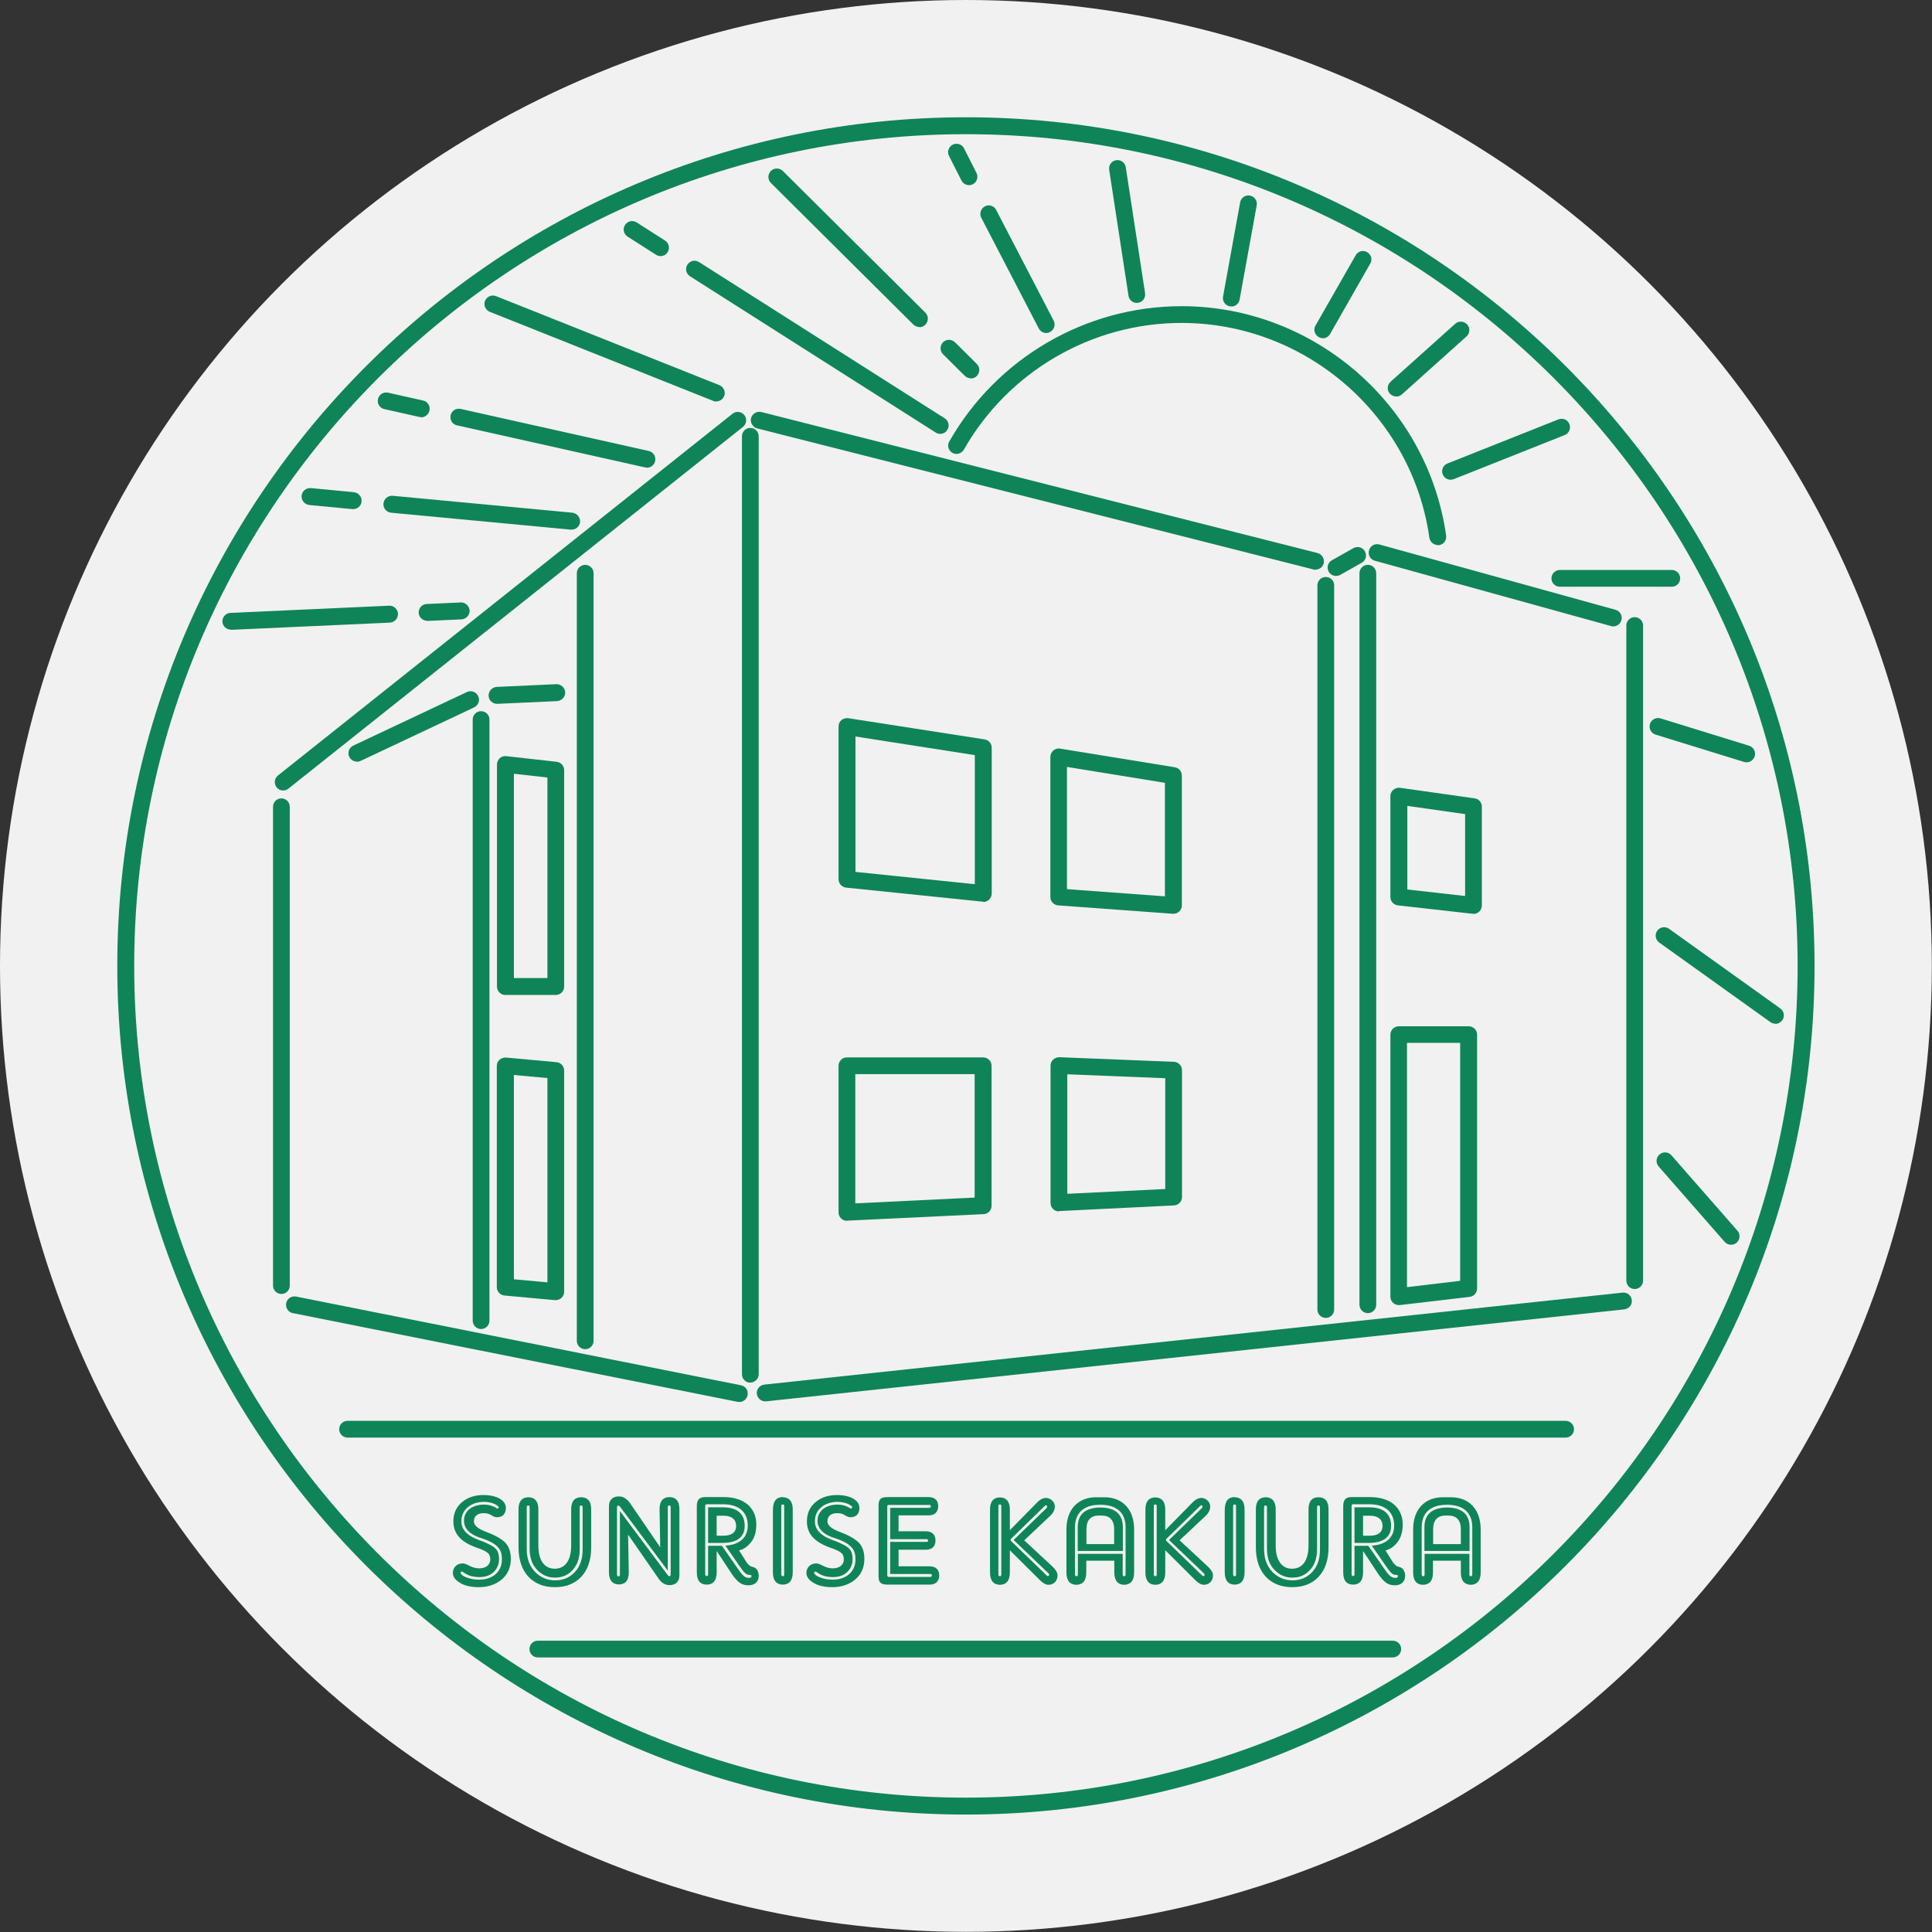 <svg xmlns="http://www.w3.org/2000/svg" id="_&#x30EC;&#x30A4;&#x30E4;&#x30FC;_2" data-name="&#x30EC;&#x30A4;&#x30E4;&#x30FC; 2" viewBox="0 0 113.01 113.01"><rect x="0" y="0" width="113.01" height="113.01" fill="#333333" stroke="none"/><defs><style>      .cls-1 {        fill: none;        opacity: .93;      }      .cls-2 {        fill: #fff;      }      .cls-3 {        fill: #0f8458;      }    </style></defs><g id="_&#x30EC;&#x30A4;&#x30E4;&#x30FC;1" data-name="&#x30EC;&#x30A4;&#x30E4;&#x30FC;1"><g class="cls-1"><circle class="cls-2" cx="56.5" cy="56.5" r="56.5"></circle></g><g><path class="cls-3" d="m91.58,84.09H20.33c-.27,0-.49-.22-.49-.49s.22-.49.49-.49h71.25c.27,0,.49.22.49.49s-.22.49-.49.49"></path><path class="cls-3" d="m81.48,96.95H31.46c-.27,0-.49-.22-.49-.49s.22-.49.49-.49h50.01c.27,0,.49.22.49.49s-.22.49-.49.49"></path><path class="cls-3" d="m95.62,75.4c-.27,0-.49-.22-.49-.49v-38.32c0-.27.22-.49.49-.49s.49.22.49.49v38.32c0,.27-.22.49-.49.49"></path><path class="cls-3" d="m44.76,81.97c-.25,0-.46-.19-.49-.44-.03-.27.17-.51.44-.54l50.2-5.38c.27-.03.51.17.54.44.03.27-.17.51-.44.54l-50.2,5.38s-.04,0-.05,0"></path><path class="cls-3" d="m94.36,36.64s-.09,0-.13-.02l-13.81-3.82c-.26-.07-.42-.34-.34-.61.07-.26.34-.42.61-.34l13.81,3.82c.26.07.42.34.34.61-.06.22-.26.36-.47.36"></path><path class="cls-3" d="m78.15,33.69c-.17,0-.34-.09-.43-.25-.13-.24-.05-.54.19-.67l1.26-.71c.24-.13.54-.05.67.19.13.24.05.54-.19.67l-1.26.71c-.08.04-.16.06-.24.06"></path><path class="cls-3" d="m76.95,33.33s-.08,0-.12-.02l-32.54-8.25c-.26-.07-.42-.34-.36-.6.07-.26.34-.42.6-.36l32.54,8.25c.26.07.42.34.36.6-.06.22-.26.37-.48.37"></path><path class="cls-3" d="m80.01,76.81c-.27,0-.49-.22-.49-.49v-42.79c0-.27.22-.49.49-.49s.49.22.49.49v42.79c0,.27-.22.49-.49.49"></path><path class="cls-3" d="m43.89,80.88c-.27,0-.49-.22-.49-.49V25.52c0-.27.22-.49.49-.49s.49.22.49.49v54.86c0,.27-.22.49-.49.49"></path><path class="cls-3" d="m77.55,77.09c-.27,0-.49-.22-.49-.49v-42.36c0-.27.22-.49.49-.49s.49.22.49.49v42.36c0,.27-.22.49-.49.49"></path><path class="cls-3" d="m16.57,46.24c-.15,0-.29-.06-.39-.19-.17-.21-.13-.52.08-.69l26.59-21.16c.21-.17.52-.13.69.08.17.21.13.52-.08.69l-26.59,21.16c-.09.07-.2.11-.31.11"></path><path class="cls-3" d="m16.46,75.69c-.27,0-.49-.22-.49-.49v-28.01c0-.27.22-.49.49-.49s.49.22.49.49v28.01c0,.27-.22.49-.49.49"></path><path class="cls-3" d="m43.25,82s-.06,0-.1,0l-26.02-5.19c-.27-.05-.44-.31-.39-.58.05-.27.31-.44.58-.39l26.02,5.19c.27.05.44.31.39.58-.05.23-.25.4-.48.4"></path><path class="cls-3" d="m34.23,78.92c-.27,0-.49-.22-.49-.49v-44.9c0-.27.22-.49.49-.49s.49.22.49.49v44.9c0,.27-.22.49-.49.49"></path><path class="cls-3" d="m20.88,44.55c-.18,0-.36-.1-.45-.28-.12-.25-.01-.54.24-.66l6.64-3.13c.25-.12.54-.01.66.24.12.25.01.54-.24.66l-6.64,3.13c-.07.03-.14.05-.21.05"></path><path class="cls-3" d="m29.07,41.17c-.26,0-.48-.21-.49-.47-.01-.27.2-.5.47-.52l3.49-.16c.27-.01.5.2.52.47.01.27-.2.5-.47.52l-3.49.16s-.02,0-.02,0"></path><path class="cls-3" d="m28.14,77.74c-.27,0-.49-.22-.49-.49v-35.16c0-.27.22-.49.49-.49s.49.22.49.49v35.16c0,.27-.22.49-.49.49"></path><path class="cls-3" d="m32.51,58.2h-2.95c-.27,0-.49-.22-.49-.49v-12.99c0-.14.06-.27.16-.37.1-.09.24-.14.38-.12l2.95.33c.25.03.44.24.44.49v12.66c0,.27-.22.49-.49.49m-2.45-.99h1.96v-11.73l-1.96-.22v11.95Z"></path><path class="cls-3" d="m32.51,76.05s-.03,0-.05,0l-2.95-.27c-.25-.02-.45-.24-.45-.49v-12.94c0-.14.06-.27.16-.36.1-.09.24-.14.38-.13l2.95.27c.25.02.45.24.45.49v12.94c0,.14-.06.27-.16.36-.09.08-.21.13-.33.13m-2.45-1.22l1.96.18v-11.95l-1.96-.18v11.95Z"></path><path class="cls-3" d="m86.2,53.45s-.04,0-.06,0l-4.37-.49c-.25-.03-.44-.24-.44-.49v-5.9c0-.14.06-.28.17-.37.11-.09.25-.14.39-.12l4.37.62c.24.03.42.24.42.49v5.77c0,.14-.06.27-.16.37-.09.08-.21.13-.33.13m-3.87-1.43l3.38.38v-4.79l-3.38-.48v4.89Z"></path><path class="cls-3" d="m81.83,76.34c-.12,0-.24-.04-.33-.12-.11-.09-.17-.23-.17-.37v-15.33c0-.27.22-.49.49-.49h4.09c.27,0,.49.22.49.49v14.85c0,.25-.19.46-.44.49l-4.09.48s-.04,0-.06,0m.49-15.33v14.28l3.11-.37v-13.92h-3.11Z"></path><path class="cls-3" d="m57.51,52.74s-.03,0-.05,0l-7.97-.82c-.25-.03-.44-.24-.44-.49v-8.94c0-.14.06-.28.17-.37.11-.09.26-.13.4-.11l7.97,1.24c.24.04.42.24.42.49v8.52c0,.14-.06.27-.16.37-.09.08-.21.13-.33.13m-7.48-1.76l6.98.72v-7.55l-6.98-1.09v7.92Z"></path><path class="cls-3" d="m68.65,53.45s-.02,0-.04,0l-6.71-.49c-.26-.02-.46-.23-.46-.49v-8.19c0-.14.06-.28.17-.38.11-.09.25-.14.4-.11l6.71,1.09c.24.04.41.24.41.49v7.59c0,.14-.06.27-.16.36-.09.09-.21.13-.34.13m-6.22-1.44l5.73.42v-6.64l-5.73-.93v7.15Z"></path><path class="cls-3" d="m49.54,71.41c-.13,0-.25-.05-.34-.14-.1-.09-.15-.22-.15-.36v-8.57c0-.27.22-.49.49-.49h7.97c.27,0,.49.22.49.49v8.19c0,.26-.21.48-.47.49l-7.97.38s-.02,0-.02,0m.49-8.57v7.56l6.98-.34v-7.22h-6.98Z"></path><path class="cls-3" d="m61.94,70.86c-.13,0-.25-.05-.34-.14-.1-.09-.15-.22-.15-.36v-8.02c0-.13.05-.26.15-.36.1-.09.23-.14.36-.14l6.71.27c.26.01.47.23.47.49v7.42c0,.26-.21.48-.47.49l-6.71.33s-.02,0-.02,0m.49-8v6.99l5.73-.28v-6.48l-5.73-.23Z"></path><path class="cls-3" d="m84.1,31.88c-.24,0-.45-.18-.49-.42-1.01-7.17-7.24-12.57-14.5-12.57-5.25,0-10.13,2.84-12.73,7.41-.14.24-.44.32-.67.19-.24-.14-.32-.44-.18-.67,2.78-4.88,7.98-7.91,13.59-7.91,7.74,0,14.39,5.77,15.47,13.42.04.27-.15.52-.42.56-.02,0-.05,0-.07,0"></path><path class="cls-3" d="m84.85,28.06c-.2,0-.38-.12-.46-.31-.1-.25.02-.54.28-.64l6.49-2.58c.25-.1.54.02.64.28.1.25-.02.54-.28.64l-6.49,2.58c-.06.02-.12.03-.18.03"></path><path class="cls-3" d="m81.67,23.19c-.14,0-.27-.06-.37-.16-.18-.2-.17-.51.04-.7l3.78-3.39c.2-.18.51-.17.7.04.18.2.17.52-.04.7l-3.78,3.39c-.09.08-.21.13-.33.13"></path><path class="cls-3" d="m77.37,19.78c-.08,0-.17-.02-.24-.07-.24-.14-.32-.44-.18-.67l2.35-4.11c.14-.24.44-.32.67-.18.24.14.32.44.18.67l-2.35,4.12c-.09.16-.26.25-.43.25"></path><path class="cls-3" d="m72.03,17.92s-.06,0-.09,0c-.27-.05-.45-.31-.4-.57l1-5.51c.05-.27.3-.45.57-.4.27.05.45.31.4.57l-1,5.51c-.04.24-.25.41-.48.41"></path><path class="cls-3" d="m66.5,17.72c-.24,0-.45-.17-.49-.42l-1.13-7.37c-.04-.27.14-.52.41-.56.27-.04.52.14.56.41l1.13,7.37c.04.27-.14.52-.41.56-.03,0-.05,0-.08,0"></path><path class="cls-3" d="m97.79,34.32h-6.55c-.27,0-.49-.22-.49-.49s.22-.49.49-.49h6.55c.27,0,.49.22.49.49s-.22.49-.49.49"></path><path class="cls-3" d="m102.17,44.59s-.1,0-.15-.02l-5.18-1.6c-.26-.08-.41-.36-.33-.62.08-.26.36-.41.62-.33l5.18,1.6c.26.08.41.36.33.62-.07.21-.26.35-.47.35"></path><path class="cls-3" d="m103.85,59.88c-.1,0-.2-.03-.29-.09l-6.51-4.66c-.22-.16-.27-.47-.11-.69.16-.22.47-.27.69-.11l6.51,4.66c.22.16.27.47.11.69-.1.13-.25.21-.4.21"></path><path class="cls-3" d="m61.2,19.48c-.18,0-.35-.1-.44-.27l-3.36-6.47c-.13-.24-.03-.54.21-.67.24-.13.54-.03.66.21l3.36,6.47c.13.24.03.54-.21.67-.07.04-.15.06-.23.06"></path><path class="cls-3" d="m56.68,10.83c-.18,0-.35-.1-.44-.27l-.73-1.44c-.12-.24-.02-.54.22-.66.24-.12.54-.02.66.22l.73,1.44c.12.24.02.54-.22.66-.07.04-.15.05-.22.05"></path><path class="cls-3" d="m56.79,22.13c-.13,0-.25-.05-.35-.14l-1.28-1.27c-.19-.19-.19-.5,0-.7.19-.19.5-.19.7,0l1.28,1.27c.19.19.19.5,0,.7-.1.1-.22.15-.35.15"></path><path class="cls-3" d="m53.78,19.13c-.13,0-.25-.05-.35-.14l-8.34-8.29c-.19-.19-.19-.5,0-.7.19-.19.5-.19.7,0l8.34,8.29c.19.19.19.5,0,.7-.1.1-.22.15-.35.15"></path><path class="cls-3" d="m54.99,25.38c-.09,0-.18-.03-.26-.08l-14.37-9.14c-.23-.15-.3-.45-.15-.68.15-.23.45-.3.68-.15l14.37,9.14c.23.15.3.45.15.68-.09.15-.25.23-.42.23"></path><path class="cls-3" d="m38.63,14.98c-.09,0-.18-.03-.26-.08l-1.66-1.06c-.23-.15-.3-.45-.15-.68.15-.23.45-.3.68-.15l1.66,1.06c.23.15.3.45.15.68-.09.15-.25.23-.42.23"></path><path class="cls-3" d="m41.9,23.49c-.06,0-.12-.01-.18-.04l-13.07-5.21c-.25-.1-.38-.39-.28-.64.1-.25.39-.38.64-.28l13.07,5.21c.25.1.38.39.28.64-.08.19-.26.31-.46.31"></path><path class="cls-3" d="m37.84,27.35s-.07,0-.11-.01l-11-2.46c-.27-.06-.43-.32-.37-.59.06-.27.32-.43.59-.37l11,2.46c.27.06.43.32.37.59-.05.23-.25.39-.48.39"></path><path class="cls-3" d="m24.64,24.4s-.07,0-.11-.01l-2.05-.46c-.27-.06-.43-.32-.37-.59.06-.27.33-.43.59-.37l2.05.46c.27.06.43.32.37.59-.05.23-.26.39-.48.39"></path><path class="cls-3" d="m33.43,30.98s-.03,0-.05,0l-10.51-.99c-.27-.03-.47-.27-.44-.54.03-.27.26-.47.54-.45l10.51.99c.27.03.47.27.45.54-.02.26-.24.45-.49.45"></path><path class="cls-3" d="m20.66,29.78s-.03,0-.05,0l-2.52-.24c-.27-.03-.47-.27-.45-.54.03-.27.26-.47.54-.45l2.52.24c.27.03.47.27.45.54-.02.26-.24.45-.49.45"></path><path class="cls-3" d="m24.98,36.31c-.26,0-.48-.21-.49-.47-.01-.27.2-.5.47-.51l1.99-.09c.26-.02.5.2.52.47.01.27-.2.5-.47.52l-1.99.09s-.01,0-.02,0"></path><path class="cls-3" d="m13.5,36.83c-.26,0-.48-.21-.49-.47-.01-.27.2-.5.47-.51l9.28-.42c.27-.02.5.2.52.47.01.27-.2.5-.47.52l-9.28.42s-.01,0-.02,0"></path><path class="cls-3" d="m101.25,72.81c-.14,0-.27-.06-.37-.17l-3.86-4.41c-.18-.21-.16-.52.05-.7.21-.18.52-.16.7.05l3.86,4.41c.18.21.16.52-.05.7-.09.08-.21.12-.32.12"></path><path class="cls-3" d="m56.5,106.14c-27.37,0-49.64-22.27-49.64-49.64S29.13,6.86,56.5,6.86s49.64,22.27,49.64,49.64-22.27,49.64-49.64,49.64m0-98.29C29.68,7.85,7.85,29.68,7.85,56.5s21.83,48.65,48.65,48.65,48.65-21.83,48.65-48.65S83.33,7.85,56.5,7.85"></path><path class="cls-3" d="m28.68,91.22c0-.18-.06-.32-.17-.4-.11-.09-.32-.19-.65-.3-.88-.32-1.34-.78-1.34-1.53,0-.47.17-.84.5-1.12.33-.28.75-.42,1.25-.42.81,0,1.32.32,1.32.75,0,.35-.19.55-.52.55-.09,0-.21-.04-.33-.12-.12-.08-.27-.12-.45-.12-.35,0-.57.17-.57.48,0,.23.23.43.68.6.54.2.91.41,1.14.63.22.22.34.54.34.96,0,.51-.18.91-.53,1.21-.35.29-.8.45-1.34.45-.45,0-.82-.08-1.1-.25-.28-.17-.42-.36-.42-.58,0-.32.23-.56.58-.56.09,0,.23.05.41.15.18.09.37.14.55.14.42,0,.65-.23.65-.52m.5-3.05c0-.08-.34-.32-.88-.32-.71,0-1.31.43-1.31,1.11-.04.81.96,1.1,1.24,1.2.1.04.22.09.37.17.15.07.27.14.35.22.17.14.24.34.24.68h0c0,.29-.14.58-.34.75-.19.17-.45.27-.81.27-.27,0-.54-.04-.79-.19-.12-.06-.17-.12-.19-.12-.06-.03-.12,0-.12.06,0,.06.09.15.23.22.19.09.47.18.88.18.71,0,1.31-.42,1.31-1.18,0-.5-.14-.88-1.12-1.22-.73-.21-1.09-.56-1.1-1.04,0-.62.54-.95,1.17-.95.26,0,.49.06.7.19.04.03.06.04.09.04.04,0,.06-.03.06-.08"></path><path class="cls-3" d="m34,87.58c.35,0,.58.21.58.7v2.22c0,.74-.19,1.32-.58,1.73-.38.41-.9.61-1.54.61s-1.16-.2-1.55-.61c-.38-.41-.58-.99-.58-1.73v-2.22c0-.5.24-.7.58-.7s.58.21.58.7v2.12c0,.9.37,1.36.96,1.36s.96-.46.96-1.36v-2.12c0-.5.24-.7.58-.7m-1.52,4.86c.47,0,.85-.16,1.15-.48.31-.32.46-.77.46-1.34v-2.45c0-.06-.03-.11-.09-.11s-.08.04-.08.11v2.45c0,.52-.14.92-.42,1.22-.27.3-.61.44-1.02.44s-.75-.14-1.04-.44c-.3-.3-.44-.7-.45-1.22v-2.45c0-.06-.02-.11-.08-.11s-.09.04-.09.11v2.45c0,.55.17,1,.49,1.33.32.32.71.49,1.16.49"></path><path class="cls-3" d="m36.74,89.79l.04,2.19c0,.5-.24.7-.58.7s-.58-.21-.58-.7v-3.88c0-.35.21-.57.58-.57.24,0,.46.13.65.39l1.77,2.59-.04-2.24c0-.5.24-.7.58-.7s.58.21.58.7v3.88c0,.35-.21.57-.58.57-.25,0-.47-.13-.65-.4l-1.76-2.54Zm-.47-1.39l2.8,3.75s.04.05.09.05.07-.04.07-.11v-3.92c0-.06-.02-.11-.08-.11s-.09.04-.09.11v3.7l-2.8-3.75s-.05-.06-.09-.05c-.06,0-.08.04-.08.07v3.96c0,.06.03.11.09.11s.08-.04.08-.11v-3.69Z"></path><path class="cls-3" d="m41.92,90.74v1.24c0,.51-.24.71-.58.71s-.58-.19-.58-.71v-3.88c0-.4.17-.53.49-.53h1.08c1.22,0,1.91.65,1.91,1.6,0,.42-.1.78-.31,1.04-.2.26-.44.42-.7.48l.38.6c.12.21.24.32.37.35.12.03.21.07.27.14.09.11.14.25.13.42,0,.16-.06.28-.14.36-.09.1-.23.16-.42.17-.39,0-.61-.1-.99-.63l-.89-1.35Zm-.5-.32h.81l.88,1.27c.24.35.36.5.5.56.16.08.35.06.35-.05,0-.08-.06-.08-.14-.08-.18,0-.3-.14-.58-.54l-.81-1.17c.84-.05,1.31-.48,1.31-1.17,0-.81-.54-1.25-1.45-1.25h-.95c-.06,0-.09.04-.09.1v3.99c0,.07.03.11.09.11.05,0,.08-.04.08-.11v-1.68Zm0-.17v-2.08h.87c.83,0,1.27.38,1.27,1.08,0,.6-.37.99-1.27,1h-.87Zm.5-.42h.4c.48,0,.74-.21.74-.56,0-.4-.27-.61-.73-.61h-.41v1.17Z"></path><path class="cls-3" d="m45.79,87.58c.34,0,.58.21.58.7v3.7c0,.5-.24.71-.58.71s-.58-.21-.58-.71v-3.64c0-.58.24-.77.58-.77m0,4.63c.06,0,.08-.04.08-.11v-3.99c0-.06-.02-.1-.08-.1s-.09.04-.09.1v3.99c0,.06.03.11.09.11"></path><path class="cls-3" d="m49.36,91.22c0-.18-.06-.32-.17-.4-.11-.09-.32-.19-.65-.3-.88-.32-1.34-.78-1.34-1.53,0-.47.17-.84.5-1.12.33-.28.75-.42,1.25-.42.81,0,1.32.32,1.32.75,0,.35-.19.55-.52.55-.09,0-.21-.04-.33-.12-.12-.08-.27-.12-.45-.12-.35,0-.57.17-.57.48,0,.23.23.43.68.6.54.2.91.41,1.14.63.22.22.34.54.34.96,0,.51-.18.91-.53,1.21-.35.29-.8.45-1.34.45-.45,0-.82-.08-1.1-.25-.28-.17-.42-.36-.42-.58,0-.32.23-.56.58-.56.09,0,.23.05.41.15.18.09.37.14.55.14.42,0,.65-.23.65-.52m.5-3.05c0-.08-.34-.32-.88-.32-.71,0-1.31.43-1.31,1.11-.04.81.96,1.1,1.24,1.2.1.04.22.09.37.17.15.07.27.14.35.22.17.14.24.34.24.68h0c0,.29-.14.58-.34.75-.19.17-.45.27-.81.27-.27,0-.54-.04-.79-.19-.12-.06-.17-.12-.19-.12-.06-.03-.12,0-.12.06,0,.06.09.15.23.22.19.09.47.18.88.18.71,0,1.31-.42,1.31-1.18,0-.5-.14-.88-1.12-1.22-.73-.21-1.09-.56-1.1-1.04,0-.62.54-.95,1.17-.95.26,0,.49.06.7.19.04.03.06.04.09.04.04,0,.06-.03.06-.08"></path><path class="cls-3" d="m52.55,91.62h1.83c.35,0,.56.19.56.53s-.21.54-.56.54h-2.43c-.4,0-.56-.09-.56-.49v-4.14c0-.4.16-.49.56-.49h2.37c.35,0,.56.19.56.53s-.21.54-.56.54h-1.76v.93h1.6c.35,0,.56.19.56.54s-.21.54-.56.54h-1.6v.96Zm-.48.45v-1.88h2.12c.06,0,.1-.02.1-.07,0-.06-.04-.09-.1-.09h-2.12v-1.83h2.29c.06,0,.09-.04.09-.09,0-.06-.04-.08-.09-.08h-2.37s-.05,0-.06.01c-.02.01-.03.04-.03.06v4.04c0,.06.03.1.09.1h2.42c.06,0,.1-.03.1-.09,0-.05-.04-.08-.1-.08h-2.35Z"></path><path class="cls-3" d="m59.07,90.68v1.31c0,.5-.24.71-.58.71s-.58-.21-.58-.71v-3.7c0-.5.24-.7.58-.7s.58.21.58.7v1.22l1.56-1.59c.34-.37.65-.36.88-.18.23.18.29.55-.04.89l-1.56,1.47,1.67,1.55c.19.18.28.35.28.5s-.05.28-.14.39c-.11.11-.24.16-.39.16s-.32-.09-.5-.27l-1.76-1.75Zm-.58,1.52c.06,0,.08-.04.08-.11v-3.99c0-.06-.02-.1-.08-.1s-.09.04-.09.1v3.99c0,.06.03.11.09.11m.8-2.12l1.94-1.88s.04-.09,0-.13c-.04-.04-.08-.02-.14.04l-1.96,1.91s-.02.04-.02.06.01.05.04.07l2.06,1.99c.09.12.23,0,.12-.11l-2.04-1.95Z"></path><path class="cls-3" d="m63.54,91.29v.7c0,.5-.24.71-.58.71s-.58-.21-.58-.71v-2.53c0-1.16.67-1.88,1.74-1.88h.48c1.07,0,1.74.72,1.74,1.88v2.53c0,.5-.25.71-.58.71s-.58-.21-.58-.71v-.7h-1.63Zm-.5-.4h2.63v1.2c0,.06.02.11.08.11s.09-.04.09-.11v-2.75c0-.84-.5-1.32-1.48-1.32s-1.48.48-1.48,1.32v2.75c0,.06.03.11.09.11s.08-.04.08-.11v-1.2Zm0-.17v-1.39c0-.73.42-1.14,1.32-1.15.9,0,1.32.42,1.32,1.15v1.39h-2.63Zm.5-.4h1.63v-.87c0-.55-.27-.8-.73-.8h-.16c-.46,0-.73.25-.73.8v.87Z"></path><path class="cls-3" d="m68.16,90.68v1.31c0,.5-.24.71-.58.71s-.58-.21-.58-.71v-3.7c0-.5.24-.7.58-.7s.58.21.58.7v1.22l1.56-1.59c.34-.37.65-.36.88-.18.23.18.29.55-.04.89l-1.56,1.47,1.67,1.55c.19.18.28.35.28.5s-.05.28-.14.39c-.11.11-.24.16-.39.16s-.32-.09-.5-.27l-1.76-1.75Zm-.58,1.52c.06,0,.08-.04.08-.11v-3.99c0-.06-.02-.1-.08-.1s-.09.04-.09.1v3.99c0,.06.03.11.09.11m.8-2.12l1.94-1.88s.04-.09,0-.13c-.04-.04-.08-.02-.14.04l-1.96,1.91s-.02.04-.02.06.01.05.04.07l2.06,1.99c.09.12.23,0,.12-.11l-2.04-1.95Z"></path><path class="cls-3" d="m72.22,87.58c.34,0,.58.21.58.7v3.7c0,.5-.24.71-.58.71s-.58-.21-.58-.71v-3.64c0-.58.24-.77.58-.77m0,4.63c.06,0,.08-.04.08-.11v-3.99c0-.06-.02-.1-.08-.1s-.09.04-.09.1v3.99c0,.06.03.11.09.11"></path><path class="cls-3" d="m77.13,87.58c.35,0,.58.21.58.7v2.22c0,.74-.19,1.32-.58,1.73-.38.41-.9.61-1.54.61s-1.16-.2-1.55-.61c-.38-.41-.58-.99-.58-1.73v-2.22c0-.5.24-.7.58-.7s.58.21.58.7v2.12c0,.9.37,1.36.96,1.36s.96-.46.96-1.36v-2.12c0-.5.24-.7.58-.7m-1.52,4.86c.47,0,.85-.16,1.15-.48.31-.32.46-.77.46-1.34v-2.45c0-.06-.03-.11-.09-.11s-.08.04-.08.11v2.45c0,.52-.14.92-.42,1.22-.27.3-.61.44-1.02.44s-.75-.14-1.04-.44c-.3-.3-.44-.7-.45-1.22v-2.45c0-.06-.02-.11-.08-.11s-.09.04-.09.11v2.45c0,.55.17,1,.49,1.33.32.32.71.49,1.16.49"></path><path class="cls-3" d="m79.73,90.74v1.24c0,.51-.24.71-.58.71s-.58-.19-.58-.71v-3.88c0-.4.17-.53.49-.53h1.08c1.22,0,1.91.65,1.91,1.6,0,.42-.1.78-.31,1.04-.2.26-.44.42-.7.48l.38.6c.12.21.24.32.37.35.12.03.21.07.27.14.09.11.14.25.13.42,0,.16-.06.28-.14.36-.09.1-.23.16-.42.17-.39,0-.61-.1-.99-.63l-.89-1.35Zm-.5-.32h.81l.88,1.27c.24.35.36.5.5.56.16.08.35.06.35-.05,0-.08-.06-.08-.14-.08-.18,0-.3-.14-.58-.54l-.81-1.17c.84-.05,1.31-.48,1.31-1.17,0-.81-.54-1.25-1.45-1.25h-.95c-.06,0-.09.04-.09.1v3.99c0,.07.03.11.09.11.05,0,.08-.04.08-.11v-1.68Zm0-.17v-2.08h.87c.83,0,1.27.38,1.27,1.08,0,.6-.37.99-1.27,1h-.87Zm.5-.42h.4c.48,0,.74-.21.74-.56,0-.4-.27-.61-.73-.61h-.41v1.17Z"></path><path class="cls-3" d="m83.82,91.29v.7c0,.5-.24.71-.58.71s-.58-.21-.58-.71v-2.53c0-1.16.67-1.88,1.74-1.88h.47c1.07,0,1.74.72,1.74,1.88v2.53c0,.5-.25.71-.58.71s-.58-.21-.58-.71v-.7h-1.63Zm-.5-.4h2.63v1.2c0,.06.02.11.08.11s.09-.04.09-.11v-2.75c0-.84-.5-1.32-1.48-1.32s-1.48.48-1.48,1.32v2.75c0,.06.03.11.09.11s.08-.04.08-.11v-1.2Zm0-.17v-1.39c0-.73.42-1.14,1.32-1.15.9,0,1.32.42,1.32,1.15v1.39h-2.63Zm.5-.4h1.63v-.87c0-.55-.27-.8-.73-.8h-.16c-.46,0-.73.25-.73.8v.87Z"></path></g></g></svg>